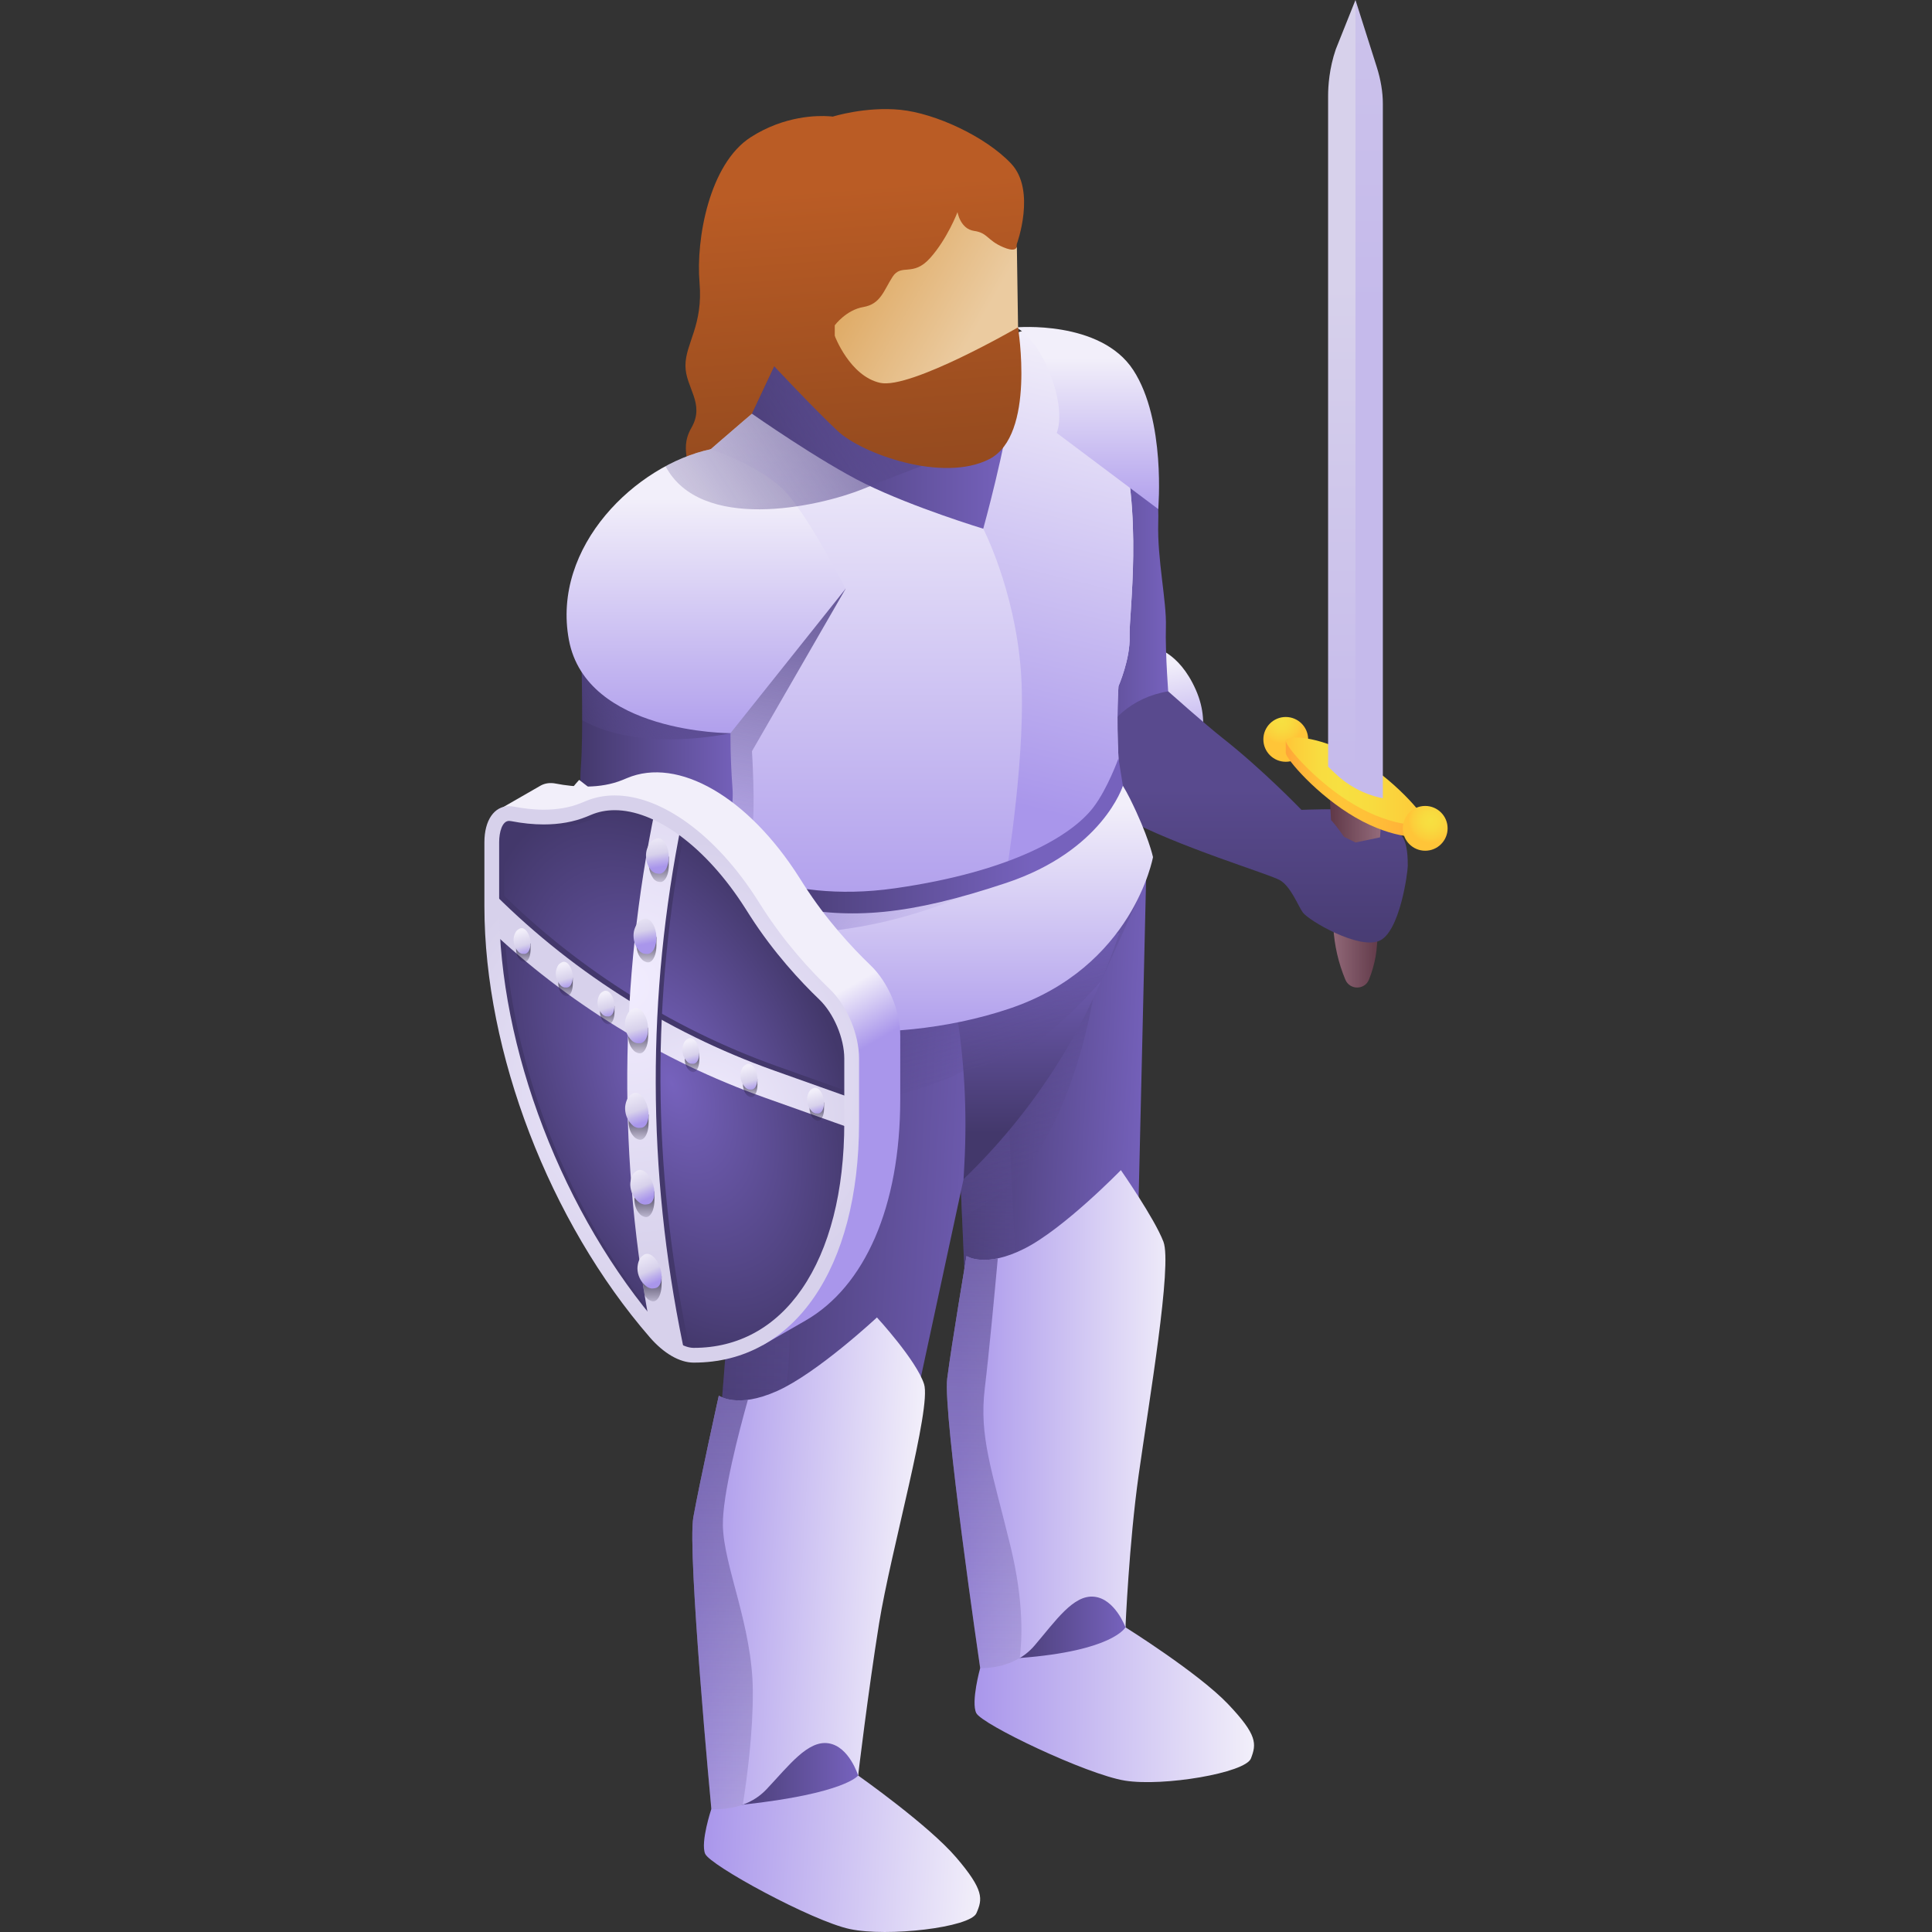 <svg id="Capa_1" enable-background="new 0 0 512 512" viewBox="0 0 512 512" xmlns="http://www.w3.org/2000/svg" xmlns:xlink="http://www.w3.org/1999/xlink"><rect x="0" y="0" width="512" height="512" fill="#333333" stroke="none"/><linearGradient id="lg1"><stop offset="0" stop-color="#a996eb"/><stop offset="1" stop-color="#f2effa"/></linearGradient><linearGradient id="SVGID_1_" gradientTransform="matrix(.983 -.182 .182 .983 -41.972 -56.852)" gradientUnits="userSpaceOnUse" x1="301.471" x2="301.471" xlink:href="#lg1" y1="321.761" y2="293.133"/><linearGradient id="lg2"><stop offset="0" stop-color="#8b451c"/><stop offset=".361" stop-color="#984c1f"/><stop offset="1" stop-color="#ba5c25"/></linearGradient><linearGradient id="SVGID_00000128472634867214985810000003185009824569044644_" gradientUnits="userSpaceOnUse" x1="227.849" x2="220.023" xlink:href="#lg2" y1="155.498" y2="49.996"/><linearGradient id="lg3"><stop offset="0" stop-color="#43386b"/><stop offset="1" stop-color="#7662bd"/></linearGradient><linearGradient id="SVGID_00000062870699248886035660000016228855525019681709_" gradientUnits="userSpaceOnUse" x1="270.707" x2="309.77" xlink:href="#lg3" y1="156.583" y2="156.583"/><linearGradient id="lg4"><stop offset="0" stop-color="#5d3645"/><stop offset="1" stop-color="#966d7d"/></linearGradient><linearGradient id="SVGID_00000072969241884656040920000001784977545877821600_" gradientTransform="matrix(-1 0 0 1 -1636.178 0)" gradientUnits="userSpaceOnUse" x1="-2002.648" x2="-1988.141" xlink:href="#lg4" y1="241.132" y2="241.132"/><linearGradient id="SVGID_00000155138448536192711420000009984804992443272377_" gradientUnits="userSpaceOnUse" x1="331.557" x2="331.557" y1="262.349" y2="209.191"><stop offset="0" stop-color="#43386b"/><stop offset="1" stop-color="#594a8e"/></linearGradient><linearGradient id="lg5"><stop offset="0" stop-color="#f7e041"/><stop offset=".378" stop-color="#f8db3f"/><stop offset=".81" stop-color="#fcce3b"/><stop offset="1" stop-color="#ffc538"/></linearGradient><radialGradient id="SVGID_00000019656973744587636350000004577778091426997695_" cx="-1975.797" cy="191.089" gradientTransform="matrix(-1 0 0 1 -1636.178 0)" gradientUnits="userSpaceOnUse" r="5.934" xlink:href="#lg5"/><linearGradient id="SVGID_00000096051948780017638280000016507440141087454337_" gradientUnits="userSpaceOnUse" x1="351.963" x2="366.47" xlink:href="#lg4" y1="213.217" y2="213.217"/><linearGradient id="SVGID_00000127749687998103562590000004111611883835386249_" gradientTransform="matrix(-1 0 0 1 -1636.178 0)" gradientUnits="userSpaceOnUse" x1="-2013.874" x2="-1976.915" y1="209.041" y2="209.041"><stop offset="0" stop-color="#ffa538"/><stop offset=".162" stop-color="#ffb338"/><stop offset=".404" stop-color="#ffc038"/><stop offset=".616" stop-color="#ffc538"/><stop offset=".75" stop-color="#ffc138"/><stop offset=".892" stop-color="#ffb438"/><stop offset="1" stop-color="#ffa538"/></linearGradient><linearGradient id="SVGID_00000046322429888239305050000004221069519490611610_" gradientTransform="matrix(-1 0 0 1 -1636.178 0)" gradientUnits="userSpaceOnUse" x1="-2013.874" x2="-1976.915" y1="207.005" y2="207.005"><stop offset="0" stop-color="#ffc538"/><stop offset=".117" stop-color="#fcce3b"/><stop offset=".383" stop-color="#f8db3f"/><stop offset=".616" stop-color="#f7e041"/><stop offset=".762" stop-color="#f8dc40"/><stop offset=".918" stop-color="#fccf3b"/><stop offset="1" stop-color="#ffc538"/></linearGradient><linearGradient id="lg6"><stop offset="0" stop-color="#c5baeb"/><stop offset="1" stop-color="#d7d1eb"/></linearGradient><linearGradient id="SVGID_00000078032638847095712360000013160011183421463438_" gradientTransform="matrix(-1 0 0 1 -1636.178 0)" gradientUnits="userSpaceOnUse" x1="-1996.747" x2="-1996.747" xlink:href="#lg6" y1="82.091" y2="-134.479"/><linearGradient id="SVGID_00000101076528309230760340000000882370890552571817_" gradientTransform="matrix(-1 0 0 1 -1636.178 0)" gradientUnits="userSpaceOnUse" x1="-1991.768" x2="-1991.768" xlink:href="#lg6" y1="204.905" y2="75.374"/><radialGradient id="SVGID_00000161608873086559245510000001562079285549750666_" cx="-2015.312" cy="217.464" gradientTransform="matrix(-1 0 0 1 -1636.178 0)" gradientUnits="userSpaceOnUse" r="5.934" xlink:href="#lg5"/><linearGradient id="SVGID_00000083049900101729876320000014180038955311861909_" gradientTransform="matrix(1 0 -.055 1 -155.528 0)" gradientUnits="userSpaceOnUse" x1="368.756" x2="442.771" xlink:href="#lg1" y1="483.151" y2="483.151"/><linearGradient id="SVGID_00000106865386585958968680000015230229935495840162_" gradientUnits="userSpaceOnUse" x1="190.483" x2="227.414" xlink:href="#lg3" y1="466.34" y2="466.34"/><linearGradient id="SVGID_00000009582171147878426820000015891033517812528526_" gradientTransform="matrix(1 0 -.055 1 -155.528 0)" gradientUnits="userSpaceOnUse" x1="422.017" x2="476.877" xlink:href="#lg3" y1="315.299" y2="315.299"/><linearGradient id="lg7"><stop offset="0" stop-color="#594a8e"/><stop offset="1" stop-color="#594a8e" stop-opacity="0"/></linearGradient><linearGradient id="SVGID_00000114765456982932690420000003681948469773839267_" gradientTransform="matrix(1 0 -.055 1 -155.528 0)" gradientUnits="userSpaceOnUse" x1="436.102" x2="433.783" xlink:href="#lg7" y1="254.621" y2="362.441"/><linearGradient id="SVGID_00000044875870363496454980000007811715707342936987_" gradientTransform="matrix(1 0 -.055 1 -155.528 0)" gradientUnits="userSpaceOnUse" x1="417.394" x2="455.083" xlink:href="#lg7" y1="202.719" y2="331.842"/><linearGradient id="SVGID_00000080179816114783834350000018183053998307393968_" gradientTransform="matrix(1 0 -.055 1 -155.528 0)" gradientUnits="userSpaceOnUse" x1="361.623" x2="445.738" xlink:href="#lg3" y1="338.734" y2="338.734"/><linearGradient id="SVGID_00000157292563340569215240000015045068649237090699_" gradientUnits="userSpaceOnUse" x1="203.126" x2="197.763" xlink:href="#lg7" y1="184.401" y2="433.791"/><linearGradient id="SVGID_00000143611179744803633490000017205561313356658347_" gradientTransform="matrix(1 0 -.055 1 -155.528 0)" gradientUnits="userSpaceOnUse" x1="443.875" x2="443.875" xlink:href="#lg3" y1="300.373" y2="249.941"/><linearGradient id="SVGID_00000096774025272844283040000014633462622170060174_" gradientTransform="matrix(1 0 -.055 1 -155.528 0)" gradientUnits="userSpaceOnUse" x1="396.296" x2="427.271" xlink:href="#lg7" y1="192.717" y2="298.84"/><linearGradient id="SVGID_00000013871259017713310350000009695993251892792983_" gradientUnits="userSpaceOnUse" x1="242.268" x2="242.268" xlink:href="#lg1" y1="280.638" y2="213.249"/><linearGradient id="SVGID_00000136405294321785027400000014619678979062067588_" gradientUnits="userSpaceOnUse" x1="190.007" x2="236.821" y1="209.113" y2="258.492"><stop offset="0" stop-color="#7662bd"/><stop offset="1" stop-color="#7662bd" stop-opacity="0"/></linearGradient><linearGradient id="SVGID_00000155112755803416111280000008777882366970862734_" gradientUnits="userSpaceOnUse" x1="229.29" x2="229.29" xlink:href="#lg1" y1="254.77" y2="113.657"/><linearGradient id="SVGID_00000149353043800755183680000000741292259208645020_" gradientUnits="userSpaceOnUse" x1="259.11" x2="288.239" xlink:href="#lg1" y1="210.948" y2="91.389"/><linearGradient id="SVGID_00000036931608374944557400000014195231246833517200_" gradientUnits="userSpaceOnUse" x1="195.036" x2="179.819" xlink:href="#lg7" y1="144.604" y2="226.339"/><linearGradient id="SVGID_00000163781737934908502230000005183290631397051523_" gradientUnits="userSpaceOnUse" x1="288.194" x2="288.194" xlink:href="#lg1" y1="139.694" y2="94.995"/><linearGradient id="SVGID_00000063603716026474025600000017905263924771178658_" gradientUnits="userSpaceOnUse" x1="199.28" x2="267.92" xlink:href="#lg3" y1="113.713" y2="113.713"/><linearGradient id="SVGID_00000079474694706978276350000013515832879231316137_" gradientUnits="userSpaceOnUse" x1="197.723" x2="273.666" xlink:href="#lg3" y1="221.511" y2="221.511"/><linearGradient id="SVGID_00000098928442553231132430000007504248457219830190_" gradientUnits="userSpaceOnUse" x1="153.485" x2="196.265" xlink:href="#lg3" y1="204.761" y2="204.761"/><linearGradient id="SVGID_00000016069360441930668090000007594654110142350515_" gradientUnits="userSpaceOnUse" x1="185.733" x2="142.531" xlink:href="#lg7" y1="227.681" y2="255.474"/><linearGradient id="SVGID_00000150103948878893065890000018299695938268957064_" gradientUnits="userSpaceOnUse" x1="184.64" x2="144.124" xlink:href="#lg7" y1="170.745" y2="196.81"/><linearGradient id="SVGID_00000023999449489462919370000009117021508354568601_" gradientUnits="userSpaceOnUse" x1="187.12" x2="187.12" xlink:href="#lg1" y1="201.745" y2="132.057"/><linearGradient id="SVGID_00000152952808430995650270000006231905144541543832_" gradientUnits="userSpaceOnUse" x1="258.205" x2="161.905" xlink:href="#lg7" y1="90.884" y2="152.838"/><linearGradient id="SVGID_00000155113172172546616930000004196341650818026169_" gradientUnits="userSpaceOnUse" x1="163.296" x2="163.296" xlink:href="#lg1" y1="256.388" y2="214.502"/><linearGradient id="SVGID_00000142856205987277604980000009003441140424544929_" gradientTransform="matrix(1 0 -.055 1 -155.528 0)" gradientUnits="userSpaceOnUse" x1="361.133" x2="420.841" xlink:href="#lg1" y1="414.294" y2="414.294"/><linearGradient id="SVGID_00000021832517250274376510000009517030192139363771_" gradientUnits="userSpaceOnUse" x1="194.301" x2="189.577" xlink:href="#lg7" y1="297.481" y2="517.171"/><linearGradient id="SVGID_00000069390108946258110940000011716202997490075312_" gradientTransform="matrix(1.002 -.051 -.004 .999 -7.092 -119.144)" gradientUnits="userSpaceOnUse" x1="267" x2="341.013" xlink:href="#lg1" y1="579.405" y2="579.405"/><linearGradient id="SVGID_00000040536922363729045890000003053153585458238866_" gradientUnits="userSpaceOnUse" x1="263.947" x2="298.262" xlink:href="#lg3" y1="427.489" y2="427.489"/><linearGradient id="SVGID_00000117663886976590654300000010926426769575340450_" gradientTransform="matrix(1.002 -.051 -.004 .999 -7.092 -119.144)" gradientUnits="userSpaceOnUse" x1="263.142" x2="320.871" xlink:href="#lg1" y1="510.548" y2="510.548"/><linearGradient id="SVGID_00000173872394989877637400000001977307836312609424_" gradientUnits="userSpaceOnUse" x1="152.43" x2="206.263" xlink:href="#lg1" y1="355.802" y2="253.068"/><linearGradient id="SVGID_00000000924218820947714500000000054785344006813100_" gradientTransform="matrix(1 0 -.055 1 -155.528 0)" gradientUnits="userSpaceOnUse" x1="441.197" x2="436.5" xlink:href="#lg7" y1="261.075" y2="479.503"/><linearGradient id="SVGID_00000110459549847364972330000000149555244549035966_" gradientUnits="userSpaceOnUse" x1="205.99" x2="172.971" xlink:href="#lg7" y1="321.663" y2="261.402"/><linearGradient id="SVGID_00000098199130715896305530000003131090486643893174_" gradientUnits="userSpaceOnUse" x1="223.002" x2="254.503" y1="76.249" y2="94.436"><stop offset="0" stop-color="#dea861"/><stop offset="1" stop-color="#ebcba0"/></linearGradient><linearGradient id="SVGID_00000172430957383955622310000016294645947479328447_" gradientUnits="userSpaceOnUse" x1="242.232" x2="234.406" xlink:href="#lg2" y1="154.431" y2="48.93"/><linearGradient id="SVGID_00000167368722132196662790000001419949690574705296_" gradientTransform="matrix(-1 0 0 1 -2127.091 0)" gradientUnits="userSpaceOnUse" x1="-2334.739" x2="-2326.681" xlink:href="#lg1" y1="290.062" y2="276.104"/><radialGradient id="SVGID_00000085220539874991746100000006707587266802219394_" cx="-2403.716" cy="-635.804" gradientTransform="matrix(-.866 -.5 0 1.155 -1903.606 -180.362)" gradientUnits="userSpaceOnUse" r="58.943"><stop offset="0" stop-color="#7662bd"/><stop offset="1" stop-color="#43386b"/></radialGradient><linearGradient id="lg8"><stop offset="0" stop-color="#f2edff"/><stop offset="1" stop-color="#d7d1eb"/></linearGradient><radialGradient id="SVGID_00000089550014650058606500000014900910777906980503_" cx="-2312.839" cy="297.208" gradientTransform="matrix(-1 0 0 1 -2127.091 0)" gradientUnits="userSpaceOnUse" r="44.245" xlink:href="#lg8"/><radialGradient id="SVGID_00000142886960313707885320000011241793836244902842_" cx="-2292.434" cy="261.2" gradientTransform="matrix(-1 0 0 1 -2127.091 0)" gradientUnits="userSpaceOnUse" r="74.894" xlink:href="#lg8"/><radialGradient id="SVGID_00000008846496527762523860000006750801333990434491_" cx="-2305.104" cy="285.952" gradientTransform="matrix(-1 0 0 1 -2127.091 0)" gradientUnits="userSpaceOnUse" r="63.689" xlink:href="#lg8"/><linearGradient id="lg9"><stop offset="0" stop-color="#221c36"/><stop offset="1" stop-color="#221c36" stop-opacity="0"/></linearGradient><linearGradient id="SVGID_00000103256294550458364090000017102110032118968726_" gradientTransform="matrix(-1 0 0 1 -2127.091 0)" gradientUnits="userSpaceOnUse" x1="-2301.69" x2="-2301.69" xlink:href="#lg9" y1="225.158" y2="235.488"/><linearGradient id="SVGID_00000131327932259562527560000006276584668999394474_" gradientTransform="matrix(-1 0 0 1 -2127.091 0)" gradientUnits="userSpaceOnUse" x1="-2298.405" x2="-2298.405" xlink:href="#lg9" y1="246.462" y2="256.791"/><linearGradient id="SVGID_00000118365837909831449830000014316815988190593681_" gradientTransform="matrix(-1 0 0 1 -2127.091 0)" gradientUnits="userSpaceOnUse" x1="-2343.552" x2="-2343.552" xlink:href="#lg9" y1="290.822" y2="298.305"/><linearGradient id="SVGID_00000013160903393869272880000017631630876914008226_" gradientTransform="matrix(-1 0 0 1 -2127.091 0)" gradientUnits="userSpaceOnUse" x1="-2325.898" x2="-2325.898" xlink:href="#lg9" y1="284.566" y2="292.049"/><linearGradient id="SVGID_00000102533494673133909160000007805212269424785557_" gradientTransform="matrix(-1 0 0 1 -2127.091 0)" gradientUnits="userSpaceOnUse" x1="-2310.494" x2="-2310.494" xlink:href="#lg9" y1="277.903" y2="285.386"/><linearGradient id="SVGID_00000155142391927480396420000001661740360291849650_" gradientTransform="matrix(-1 0 0 1 -2127.091 0)" gradientUnits="userSpaceOnUse" x1="-2288.022" x2="-2288.022" xlink:href="#lg9" y1="265.234" y2="272.718"/><linearGradient id="SVGID_00000139988883290068670060000015955915192418679735_" gradientTransform="matrix(-1 0 0 1 -2127.091 0)" gradientUnits="userSpaceOnUse" x1="-2276.966" x2="-2276.966" xlink:href="#lg9" y1="257.779" y2="265.262"/><linearGradient id="SVGID_00000071554635915955782800000012446844570735393449_" gradientTransform="matrix(-1 0 0 1 -2127.091 0)" gradientUnits="userSpaceOnUse" x1="-2265.772" x2="-2265.772" xlink:href="#lg9" y1="248.717" y2="256.2"/><linearGradient id="SVGID_00000088854409884518168250000000109819776486402968_" gradientTransform="matrix(-1 0 0 1 -2127.091 0)" gradientUnits="userSpaceOnUse" x1="-2296.203" x2="-2296.203" xlink:href="#lg9" y1="270.577" y2="280.906"/><linearGradient id="SVGID_00000024719666831753002500000005918419174560058528_" gradientTransform="matrix(-1 0 0 1 -2127.091 0)" gradientUnits="userSpaceOnUse" x1="-2296.329" x2="-2296.329" xlink:href="#lg9" y1="293.472" y2="303.802"/><linearGradient id="SVGID_00000069382529481511701830000012030082169495182003_" gradientTransform="matrix(-1 0 0 1 -2127.091 0)" gradientUnits="userSpaceOnUse" x1="-2297.871" x2="-2297.871" xlink:href="#lg9" y1="313.965" y2="324.294"/><linearGradient id="SVGID_00000074409141176312720050000003402892880816498819_" gradientTransform="matrix(-1 0 0 1 -2127.091 0)" gradientUnits="userSpaceOnUse" x1="-2299.835" x2="-2299.835" xlink:href="#lg9" y1="336.286" y2="346.615"/><linearGradient id="lg10"><stop offset="0" stop-color="#a996eb"/><stop offset=".204" stop-color="#bfb2eb"/><stop offset=".4" stop-color="#d7d1eb"/><stop offset="1" stop-color="#f2effa"/></linearGradient><linearGradient id="SVGID_00000035495422838341017750000013904885129255044777_" gradientTransform="matrix(-.937 -.35 -.35 .937 -3543.432 -855.621)" gradientUnits="userSpaceOnUse" x1="-3862.661" x2="-3858.197" xlink:href="#lg10" y1="-284.549" y2="-292.281"/><linearGradient id="SVGID_00000121991393099494900480000013148181667578171273_" gradientTransform="matrix(-.947 -.32 -.32 .947 -3416.576 -755.694)" gradientUnits="userSpaceOnUse" x1="-3721.679" x2="-3717.215" xlink:href="#lg10" y1="-195.269" y2="-203.002"/><linearGradient id="SVGID_00000146500575966088812180000006324598598089939335_" gradientTransform="matrix(-.982 -.188 -.188 .982 -2918.839 -385.941)" gradientUnits="userSpaceOnUse" x1="-3161.935" x2="-3157.47" xlink:href="#lg10" y1="91.149" y2="83.416"/><linearGradient id="SVGID_00000004508172232924615170000016868415812851033785_" gradientTransform="matrix(-.995 -.098 -.098 .995 -2566.157 -179.721)" gradientUnits="userSpaceOnUse" x1="-2773.052" x2="-2768.587" xlink:href="#lg10" y1="227.244" y2="219.511"/><linearGradient id="SVGID_00000078020243072608492040000009764685091219328158_" gradientTransform="matrix(-.995 -.098 -.098 .995 -2566.157 -179.721)" gradientUnits="userSpaceOnUse" x1="-2777.122" x2="-2772.657" xlink:href="#lg10" y1="249.197" y2="241.464"/><linearGradient id="SVGID_00000152944107015451382670000010476209371864292542_" gradientTransform="matrix(-.971 -.241 -.241 .971 -3100.934 -521.687)" gradientUnits="userSpaceOnUse" x1="-3366.025" x2="-3361.56" xlink:href="#lg10" y1="-13.919" y2="-21.653"/><linearGradient id="SVGID_00000153699014995213370860000014835530187702289305_" gradientTransform="matrix(-.971 -.241 -.241 .971 -3100.934 -521.687)" gradientUnits="userSpaceOnUse" x1="-3416.463" x2="-3413.194" xlink:href="#lg10" y1="-6.751" y2="-12.413"/><linearGradient id="SVGID_00000057135815669780133600000014696856825325335727_" gradientTransform="matrix(-.971 -.241 -.241 .971 -3100.934 -521.687)" gradientUnits="userSpaceOnUse" x1="-3397.801" x2="-3394.532" xlink:href="#lg10" y1="-8.658" y2="-14.32"/><linearGradient id="SVGID_00000088116171232728467380000000715327943893709968_" gradientTransform="matrix(-.971 -.241 -.241 .971 -3100.934 -521.687)" gradientUnits="userSpaceOnUse" x1="-3381.207" x2="-3377.938" xlink:href="#lg10" y1="-11.579" y2="-17.241"/><linearGradient id="SVGID_00000015353047383644658690000002433172272397608836_" gradientTransform="matrix(-.971 -.241 -.241 .971 -3100.934 -521.687)" gradientUnits="userSpaceOnUse" x1="-3356.376" x2="-3353.107" xlink:href="#lg10" y1="-18.344" y2="-24.006"/><linearGradient id="SVGID_00000178891023351119064490000010327668287015402920_" gradientTransform="matrix(-.971 -.241 -.241 .971 -3100.934 -521.687)" gradientUnits="userSpaceOnUse" x1="-3343.8" x2="-3340.531" xlink:href="#lg10" y1="-23.126" y2="-28.788"/><linearGradient id="SVGID_00000081612697186620841130000013756814236030197922_" gradientTransform="matrix(-.971 -.241 -.241 .971 -3100.934 -521.687)" gradientUnits="userSpaceOnUse" x1="-3330.79" x2="-3327.521" xlink:href="#lg10" y1="-29.086" y2="-34.748"/><g><path d="m305.584 171.496s6.754.963 11.324 11.318-.331 18.084-.331 18.084l-13.946-6.039z" fill="url(#SVGID_1_)"/><path d="m267.938 43.334c-6.753-7.148-20.06-13.304-29.314-14.233-9.255-.928-17.94 1.804-17.94 1.804s-.335-.067-.98-.096c-2.884-.201-11.736-.244-20.766 5.561-11.002 7.073-14.538 27.112-13.556 38.507s-3.733 16.111-3.733 22.004c0 5.894 5.304 10.02 1.572 16.503-3.733 6.483 1.179 10.609-1.572 15.718-2.751 5.108-10.609 19.646-.982 25.737 2.162 1.367 5.008.433 8.121-1.832l74.013-8.676 6.668-79.67c-.001-.001 5.222-14.179-1.531-21.327z" fill="url(#SVGID_00000128472634867214985810000003185009824569044644_)"/><path d="m309.77 185.935s-1.017-12.954-.797-19.782-2.316-17.936-2.029-27.607c.288-9.671-1.904-20.262-3.913-27.825-2.609-9.824-17.717-26.666-30.66-21.473-5.511 2.211 4.154 88.191 7.447 135.641z" fill="url(#SVGID_00000062870699248886035660000016228855525019681709_)"/><path d="m359.216 222.285 7.254 6.647-1.549 21.513c-.149 2.065-.509 4.098-1.07 6.072-.299 1.05-.654 2.083-1.065 3.094-1.132 2.789-5.085 2.794-6.246.018-1.847-4.413-2.925-9.109-3.188-13.886l-1.389-25.187z" fill="url(#SVGID_00000072969241884656040920000001784977545877821600_)"/><path d="m309.574 183.212s10 8.902 14.241 12.231c10.812 8.489 21.086 19.179 21.086 19.179s10.605-.45 13.541.168 3.4 1.693 4.791 2.701 6.541 2.002 8.191 3.944 1.65 6.336 1.65 8.036-2.111 17.753-7.675 19.916c-5.563 2.164-18.444-5.36-20.108-7.534-1.167-1.525-3.15-6.887-6.087-8.587-2.936-1.7-26.884-8.768-41.41-16.624-14.527-7.854-7.537-30.262 11.78-33.43z" fill="url(#SVGID_00000155138448536192711420000009984804992443272377_)"/><path d="m334.803 195.943c0-3.277 2.657-5.934 5.934-5.934s5.934 2.657 5.934 5.934-2.657 5.934-5.934 5.934-5.934-2.657-5.934-5.934z" fill="url(#SVGID_00000019656973744587636350000004577778091426997695_)"/><path d="m356.16 221.747 3.057 1.521 6.507-1.365.746-10.361-7.254-6.647-7.254-1.728.781 14.157c1.421 1.48 3.417 4.423 3.417 4.423z" fill="url(#SVGID_00000096051948780017638280000016507440141087454337_)"/><path d="m377.696 217.674v3.191c0 1.497-8.274 1.671-18.479-4.221-10.206-5.892-18.479-15.62-18.479-17.117v-3.191z" fill="url(#SVGID_00000127749687998103562590000004111611883835386249_)"/><path d="m359.216 200.557c10.206 5.892 18.479 15.62 18.479 17.117s-8.274 1.671-18.479-4.222c-10.206-5.892-18.479-15.62-18.479-17.117 0-1.496 8.273-1.67 18.479 4.222z" fill="url(#SVGID_00000046322429888239305050000004221069519490611610_)"/><path d="m359.216 208.914-4.55-45.434 4.55-163.48 5.652 17.797c1.052 3.314 1.602 6.635 1.602 9.683v184.062c-2.552-.499-4.996-1.391-7.254-2.628z" fill="url(#SVGID_00000078032638847095712360000013160011183421463438_)"/><path d="m354.002 13.051 5.214-13.051v208.914c-1.932-1.058-3.728-2.367-5.334-3.907l-1.92-1.841v-177.817c.001-2.46.287-7.221 2.04-12.298z" fill="url(#SVGID_00000101076528309230760340000000882370890552571817_)"/><path d="m371.762 219.518c0-3.277 2.657-5.934 5.934-5.934s5.934 2.657 5.934 5.934-2.657 5.934-5.934 5.934-5.934-2.656-5.934-5.934z" fill="url(#SVGID_00000161608873086559245510000001562079285549750666_)"/><path d="m227.414 470.53s18.66 13.123 26.035 21.768 6.959 10.964 5.304 14.731c-1.655 3.768-23.533 6.341-33.56 4.185s-37.048-16.874-38.329-19.949 1.652-11.882 1.652-11.882 24.533-29.453 31.719-24.525c7.186 4.927 7.179 15.672 7.179 15.672z" fill="url(#SVGID_00000083049900101729876320000014180038955311861909_)"/><path d="m220.234 454.858c-5.953-4.082-23.798 15.417-29.751 22.233 1.067 1.068 3.101 1.525 6.371 1.168 27.246-2.975 30.56-7.729 30.56-7.729s.007-10.745-7.18-15.672z" fill="url(#SVGID_00000106865386585958968680000015230229935495840162_)"/><path d="m303.754 231.837-3.705 158.289s-3.368 10.597-22.719 9.962c-19.351-.636-19.498-11.883-19.498-11.883l-5.582-127.417c0 .001 36.569-37.854 51.504-28.951z" fill="url(#SVGID_00000009582171147878426820000015891033517812528526_)"/><path d="m255.889 343.849h13.683l-2.545-53.62-13.221 6.086z" fill="url(#SVGID_00000114765456982932690420000003681948469773839267_)"/><path d="m253.07 279.502 1.896 43.284c6.826-3.916 13.583-8.679 17.473-13.824 13.097-17.323 17.28-44.714 17.28-44.714s-20.817 8.754-36.649 15.254z" fill="url(#SVGID_00000044875870363496454980000007811715707342936987_)"/><path d="m276.643 248.492-15.966 39.269-28.731 133.38s-3.139 8.716-22.653 9.139c-19.514.424-21.917-9.626-21.917-9.626l5.132-64.631-.939-90.002c.001 0 72.991-24.733 85.074-17.529z" fill="url(#SVGID_00000080179816114783834350000018183053998307393968_)"/><path d="m204.679 298.344c-1.159-10.724 2.713-30.723 2.713-30.723l-15.818-1.221.935 89.622-2.761 34.772c7.945-3.991 15.484-10.327 17.644-18.541 5.032-19.129-1.554-63.185-2.713-73.909z" fill="url(#SVGID_00000157292563340569215240000015045068649237090699_)"/><path d="m296.708 247.176-1.18 3.307c-8.328 23.344-22.117 44.622-40.176 61.998l.216-3.965c.769-14.081-.012-28.12-2.33-41.864l-.989-5.864z" fill="url(#SVGID_00000143611179744803633490000017205561313356658347_)"/><path d="m268.627 247.186c-22.636.395-77.057 18.834-77.057 18.834l.268 25.693c8.574 1.584 17.323 2.47 24.952 1.804 26.211-2.291 38.528-9.744 38.528-9.744s12.345-2.313 20.639-8.617 15.827-15.17 15.827-15.17l10.691-23.722h-15.8c-6.05 2.647-12.438 6.788-18.048 10.922z" fill="url(#SVGID_00000096774025272844283040000014633462622170060174_)"/><path d="m289.892 200.668s4.576 1.007 9.516 10.886 6.149 15.582 6.149 15.582-5.233 29.218-38.242 40.224c-32.896 10.969-71.834 5.979-84.034-6.194s5.416-39.207 5.416-39.207z" fill="url(#SVGID_00000013871259017713310350000009695993251892792983_)"/><path d="m266.62 231.837-14.354-16.208s-30.262 9.546-48.666 18.168c-2.083-4.28-4.957-10.956-4.321-14.066l-10.582 2.227s-17.616 27.034-5.416 39.207c3.332 3.325 8.669 6.109 15.323 8.183-.062-4.533.258-10.07 1.655-15.06.734-2.622 1.424-4.937 2.05-6.952 37.078 1.551 64.311-15.499 64.311-15.499z" fill="url(#SVGID_00000136405294321785027400000014619678979062067588_)"/><path d="m272.384 87.312s17.355 3.822 24.026 26.272 2.75 49.022 2.949 55.053-2.949 13.215-2.949 13.215-.583 8.061 0 19.113-13.474 27.238-38.656 33.707c-26.331 6.764-55.103 8.531-69.45-6.628-14.347-15.158-30.047-75.5-30.047-75.5s3.903-9.776 14.891-19.932 26.132-22.97 26.132-22.97z" fill="url(#SVGID_00000155112755803416111280000008777882366970862734_)"/><path d="m296.41 200.965c-.583-11.052 0-19.113 0-19.113s3.148-7.184 2.949-13.215 3.721-32.604-2.949-55.053-24.026-26.271-24.026-26.271l-20.118 6.145 8.304 46.657s8.238 15.912 9.94 37.218c1.701 21.305-3.89 54.501-3.89 54.505 19.583-7.58 30.301-21.195 29.79-30.873z" fill="url(#SVGID_00000149353043800755183680000000741292259208645020_)"/><path d="m172.217 150.38s-5.246 3.019-11.501 11.07c4.97 17.363 16.669 55.059 27.587 66.594 4.514 4.769 10.457 7.86 17.301 9.65-.025-.045-7.3-13.196-6.324-17.963.977-4.776 0-20.658 0-20.658l24.812-43.041z" fill="url(#SVGID_00000036931608374944557400000014195231246833517200_)"/><path d="m269.23 86.761s4.727 1.966 8.634 11.304c4.716 11.271 2.174 16.666 2.174 16.666l26.904 20.185s2.075-23.518-6.618-36.851-31.094-11.304-31.094-11.304z" fill="url(#SVGID_00000163781737934908502230000005183290631397051523_)"/><path d="m199.279 109.643s18.143 12.729 30.011 18.565c12.835 6.312 31.28 11.907 31.28 11.907s6.195-22.39 7.306-33.882-19.359-18.92-19.359-18.92l-43.33 9.766z" fill="url(#SVGID_00000063603716026474025600000017905263924771178658_)"/><path d="m188.883 226.898s17.367 12.935 48.295 8.508 46.772-13.896 52.541-21.406c3.789-4.933 6.691-13.036 6.691-13.036l1.168 7.28s-5.328 17.212-30.957 25.755c-25.63 8.542-41.073 9.774-58.318 6.119s-21.182-8.438-21.182-8.438z" fill="url(#SVGID_00000079474694706978276350000013515832879231316137_)"/><path d="m153.936 203.18c-.663 8.695 1.277 23.332 1.277 23.332s-1.087 4.855-1.087 11.811c0 5.968 3.656 16.688 6.987 26.617h32.77c-.139-3.969-.289-7.62-.441-10.313-.425-7.537-5.342-20.978-5.342-20.978s6.769-14.85 6.024-24.672c-.652-8.6-.87-19.999.217-27.389 1.087-7.391 5.878-24.035-5.539-31.691s-23.373-7.265-30.546 2.648c-7.174 9.913-4.13 24.26-4.13 24.26s.473 17.68-.19 26.375z" fill="url(#SVGID_00000098928442553231132430000007504248457219830190_)"/><path d="m181.689 231.681-27.516 4.138c-.03.798-.047 1.635-.047 2.505 0 4.427 2.013 11.47 4.411 18.864 13.118-6.773 23.152-25.507 23.152-25.507z" fill="url(#SVGID_00000016069360441930668090000007594654110142350515_)"/><path d="m193.584 194.294s-35.678-35.45-39.075-33.469c-2.048 8.109-.383 15.979-.383 15.979s.182 6.823.161 14.076c15.983 8.818 39.297 3.414 39.297 3.414z" fill="url(#SVGID_00000150103948878893065890000018299695938268957064_)"/><path d="m188.346 119.047s13.718 4.482 20.098 11.603c6.38 7.122 15.648 25.382 15.648 25.382l-30.507 38.262s-38.191.119-42.822-24.723c-4.632-24.842 17.882-46.345 37.583-50.524z" fill="url(#SVGID_00000023999449489462919370000009117021508354568601_)"/><path d="m228.883 129.512c13.407-5.434 31.591-12.173 31.591-12.173l-55.286-20.26-5.908 12.564s-4.788 4.052-10.934 9.404c-3.958.84-8.028 2.389-11.97 4.514 9.252 17.46 40.069 10.992 52.507 5.951z" fill="url(#SVGID_00000152952808430995650270000006231905144541543832_)"/><path d="m153.485 206.682s9.602 7.391 18.08 14.13 10.124 10.869 10.124 10.869-8.053 10.763-16.428 15.495c-8.375 4.733-8.375 4.733-8.375 4.733s-24.524-22.185-3.401-45.227z" fill="url(#SVGID_00000155113172172546616930000004196341650818026169_)"/><path d="m190.497 369.852s-5.124 23.125-6.759 32.255 4.777 77.276 4.777 77.276 8.691 1.081 14.632-5.217 10.951-13.043 16.436-12.173 7.831 8.537 7.831 8.537 2.65-22.236 5.542-40.237c3.104-19.325 13.955-57.204 11.927-63.502-2.028-6.299-12.488-17.656-12.488-17.656s-15.75 14.714-26.445 19.496-15.453 1.221-15.453 1.221z" fill="url(#SVGID_00000142856205987277604980000009003441140424544929_)"/><path d="m190.497 369.852s-5.124 23.125-6.759 32.255 4.777 77.276 4.777 77.276 3.947.481 8.339-1.125c1.179-7.465 2.714-19.305 2.651-30.067-.102-17.391-7.724-33.042-7.935-43.911-.157-8.115 4.342-25.193 6.633-33.328-5.269.697-7.706-1.1-7.706-1.1z" fill="url(#SVGID_00000021832517250274376510000009517030192139363771_)"/><path d="m298.262 431.252s19.358 12.118 27.187 20.351c7.828 8.233 7.53 10.564 6.065 14.401s-23.244 7.516-33.396 5.88-37.966-14.916-39.406-17.913 1.046-11.917 1.046-11.917 23.063-30.583 30.512-26.043 7.992 15.241 7.992 15.241z" fill="url(#SVGID_00000069390108946258110940000011716202997490075312_)"/><path d="m290.27 416.01c-5.464-3.331-19.322 12.229-26.323 20.763.825 1.887 2.804 2.874 6.297 2.613 24.77-1.849 28.017-8.134 28.017-8.134s-.542-10.701-7.991-15.242z" fill="url(#SVGID_00000040536922363729045890000003053153585458238866_)"/><path d="m256.141 332.867s-3.949 23.292-5.119 32.468c-1.171 9.176 8.736 76.717 8.736 76.717s8.759.633 14.387-5.942 10.3-13.548 15.838-12.962c5.537.586 8.279 8.103 8.279 8.103s.953-22.32 3.492-40.356c2.762-19.624 8.922-55.654 6.569-61.824-2.353-6.169-11.281-18.974-11.281-18.974s-15.021 15.457-25.487 20.765c-10.468 5.309-15.414 2.005-15.414 2.005z" fill="url(#SVGID_00000117663886976590654300000010926426769575340450_)"/><path d="m195.187 262.331s-11.666-2.826-22.97-3.695c-11.304-.87-16.303 0-16.303 0l13.912 36.641s-.507 28.501-.29 31.254 5.142 3.65 5.142 3.65.812 3.741 2.98 5.299 5.619.627 5.619.627.444 4.012 3.352 5.08c2.907 1.068 5.766-.087 5.766-.087s.68 3.028 3.774 4.19c3.094 1.161 7.405 2.911 8.972.409s.067-5.413-1.212-6.964c-1.279-1.552-3.235-6.551-3.67-10.319s-.503-8.236-.503-8.236 3.525 6.821 6.356 6.062c2.831-.758.183-6.603-.507-9.347s-2.013-10.362-4.477-15.289-6.49-9.422-6.49-9.422z" fill="url(#SVGID_00000173872394989877637400000001977307836312609424_)"/><path d="m260.995 367.761c1.085-8.947 2.59-25.053 3.428-34.287-5.59 1.173-8.282-.607-8.282-.607s-3.949 23.292-5.119 32.468c-1.171 9.176 8.736 76.717 8.736 76.717s5.43.377 10.486-2.666c.596-4.533 1.168-14.703-2.416-29.454-4.965-20.433-8.415-29.128-6.833-42.171z" fill="url(#SVGID_00000000924218820947714500000000054785344006813100_)"/><path d="m194.639 292.183.548-29.852s-11.666-2.826-22.97-3.695-16.303 0-16.303 0l13.912 36.641 5.459 2.315c6.922 2.936 14.956.691 19.354-5.409z" fill="url(#SVGID_00000110459549847364972330000000149555244549035966_)"/><path d="m269.478 65.358c-.141.643-.831 1.334-3.612.154-4.322-1.834-4.06-3.799-7.728-4.322-3.667-.524-4.388-4.977-4.388-4.977s-2.685 7.073-7.269 12.181-7.597 1.31-9.954 4.977-3.143 7.204-7.727 7.99-7.582 4.846-7.582 4.846v4.14c0 6.42-.909 12.807-2.699 18.971 0 0 3.657 5.915 12.56 8.5 8.904 2.585 21.541 5.745 28.434 1.724 2.872-1.676 5.146-5.794 6.821-10.03 2.403-6.073 3.518-12.579 3.518-19.11z" fill="url(#SVGID_00000098199130715896305530000003131090486643893174_)"/><path d="m221.217 89.005s3.977 10.656 12.018 12.452 36.542-14.7 36.542-14.7 4.765 28.592-7.606 34.916c-12.372 6.323-33.767-1.459-40.139-7.423s-16.844-17.171-16.844-17.171l3.405-11.671z" fill="url(#SVGID_00000172430957383955622310000016294645947479328447_)"/><g><path d="m132.249 214.527 10.784-6.197c.081-.05.164-.096.248-.142l.073-.042c1.119-.592 2.437-.781 3.901-.496 5.063.986 11.787 1.452 17.695-.942.403-.163.808-.331 1.214-.503 13.548-5.726 32.117 4.995 45.665 26.365.406.641.811 1.276 1.214 1.904 5.909 9.217 12.632 16.514 17.695 21.375 4.651 4.464 7.835 12.011 7.835 18.463v16.987c0 28.55-9.423 49.634-25.086 58.652l.001.002-11.355 6.524z" fill="url(#SVGID_00000167368722132196662790000001419949690574705296_)"/><path d="m154.316 213.989c.397-.161.796-.326 1.196-.495 13.351-5.643 31.649 4.922 45 25.981.4.631.799 1.257 1.196 1.876 5.823 9.082 12.448 16.274 17.438 21.064 4.583 4.399 7.721 11.837 7.721 18.194v16.74c0 38.036-16.968 62.632-43.165 62.566-3.632-.009-7.748-2.386-11.38-6.57-26.196-30.184-43.165-74.372-43.165-112.409v-16.74c0-6.357 3.138-10.171 7.721-9.279 4.99.972 11.615 1.431 17.438-.928z" fill="url(#SVGID_00000085220539874991746100000006707587266802219394_)"/><path d="m129.699 223.947v17.009c0 31.379 11.365 66.876 29.886 95.535 3.945 5.966 8.199 11.624 12.738 16.853 3.632 4.185 7.748 6.561 11.38 6.57 26.196.065 43.165-24.53 43.165-62.566v-16.74c0-6.357-3.138-13.794-7.721-18.194-4.99-4.79-11.615-11.981-17.438-21.064-.397-.619-.796-1.245-1.196-1.876-13.351-21.059-31.649-31.624-45-25.981-.4.169-.799.335-1.196.495-5.823 2.359-12.448 1.9-17.438.928-1.487-.29-2.821-.081-3.946.547-2.021 1.504-3.234 4.502-3.234 8.484zm3.908 0c0-2.721.821-5.65 2.624-5.65.174 0 .364.02.565.059 2.985.581 5.888.876 8.629.876 4.171 0 7.975-.684 11.305-2.033.421-.171.845-.346 1.27-.526 1.916-.81 4.01-1.221 6.224-1.221 5.27 0 11.197 2.293 17.141 6.631 6.314 4.608 12.378 11.345 17.537 19.482.41.647.819 1.288 1.226 1.923 6.261 9.766 13.409 17.416 18.303 22.113 3.849 3.695 6.643 10.284 6.643 15.667v17.009c0 18.142-3.883 33.372-11.229 44.045-7.034 10.219-16.929 15.621-28.616 15.621h-.097c-2.507-.006-5.73-1.999-8.621-5.329-12.766-14.709-23.56-33.021-31.215-52.957-7.646-19.913-11.688-40.211-11.688-58.701v-17.009z" fill="#43386b"/><path d="m130.289 244.748c-.061-1.648-.104-3.29-.104-4.917v-5.857c21.182 21.699 47.324 38.47 75.901 48.636l21.221 7.549s-.227 7.271-.239 7.979l-23.528-8.37c-27.219-9.684-52.312-25.137-73.251-45.02z" fill="#43386b"/><path d="m129.261 245.811c-.062-1.648-.104-3.29-.104-4.917v-5.857c21.182 21.7 47.324 38.47 75.901 48.636l22.01 7.83v5.92c0 .717-.008 1.429-.02 2.136l-24.537-8.729c-27.219-9.683-52.311-25.137-73.25-45.019z" fill="url(#SVGID_00000089550014650058606500000014900910777906980503_)"/><path d="m183.07 359.011c-2.957-.693-6.096-2.772-8.959-5.959-4.461-22.931-6.653-46.365-6.509-69.719.145-23.482 2.434-45.954 7.229-68.949 2.315.97 4.627 2.4 6.951 3.952-9.261 45.832-8.93 91.078.526 136.977z" fill="#43386b"/><path d="m181.699 359.859c-2.957-.693-6.096-2.772-8.959-5.959-4.462-22.931-6.653-46.365-6.509-69.719.145-23.482 2.653-47.016 7.448-70.011 2.315.97 4.651 2.247 6.975 3.799-9.261 45.832-9.173 92.293.283 138.192z" fill="url(#SVGID_00000142886960313707885320000011241793836244902842_)"/><path d="m162.895 214.706c5.27 0 11.197 2.292 17.141 6.631 6.314 4.608 12.378 11.344 17.537 19.482.41.647.819 1.288 1.226 1.923 6.261 9.766 13.409 17.416 18.303 22.113 3.849 3.695 6.643 10.284 6.643 15.667v17.009c0 18.142-3.883 33.372-11.229 44.045-7.034 10.219-16.929 15.621-28.616 15.621h-.096c-2.507-.006-5.73-1.999-8.621-5.33-12.766-14.709-23.56-33.021-31.215-52.957-7.646-19.913-11.688-40.211-11.688-58.701v-17.009c0-2.721.821-5.65 2.624-5.65.174 0 .364.02.565.059 2.985.581 5.888.876 8.629.876 4.171 0 7.975-.684 11.305-2.033.421-.171.845-.346 1.27-.525 1.915-.81 4.009-1.22 6.222-1.221zm0-3.908c-2.705 0-5.307.499-7.745 1.529-.406.172-.812.34-1.215.503-3.172 1.285-6.578 1.747-9.837 1.747-2.82 0-5.53-.346-7.882-.804-.452-.088-.889-.131-1.312-.131-3.933 0-6.533 3.726-6.533 9.559v17.009c0 38.649 17.242 83.55 43.86 114.219 3.691 4.252 7.873 6.667 11.564 6.676h.106c26.558 0 43.754-24.977 43.754-63.574v-17.009c0-6.46-3.188-14.017-7.845-18.487-5.07-4.867-11.802-12.174-17.719-21.403-.403-.629-.809-1.265-1.215-1.907-11.129-17.551-25.638-27.928-37.981-27.927z" fill="url(#SVGID_00000008846496527762523860000006750801333990434491_)"/><path d="m172.236 227.025c.288-.882.661-1.476.956-1.845.357-.447 1.133-.743 1.133-.743v.001c.604-.252 1.27-.012 1.839.777.407.564 1.082 1.879 1.082 1.879v2.157l-.002-.002c.005.877-.111 1.753-.362 2.521-.455 1.392-1.236 2.08-2.026 1.956s-.715-.083-1.288-.484-1.088-1.622-1.088-1.622v-.001c-.588-1.259-.711-3.165-.244-4.594z" fill="url(#SVGID_00000103256294550458364090000017102110032118968726_)"/><path d="m168.951 248.329c.288-.882.661-1.476.956-1.845.357-.447 1.133-.744 1.133-.744v.001c.605-.252 1.27-.012 1.839.777.407.564 1.082 1.879 1.082 1.879v2.157l-.002-.002c.005.877-.111 1.754-.362 2.521-.455 1.392-1.236 2.08-2.026 1.956 0 0-.799-.106-1.414-.723-.671-.674-.963-1.383-.963-1.383v-.001c-.587-1.258-.71-3.164-.243-4.593z" fill="url(#SVGID_00000131327932259562527560000006276584668999394474_)"/><path d="m214.749 292.175c.209-.639.479-1.069.693-1.337.258-.324.821-.539.821-.539.438-.183.92-.009 1.333.563.295.409.784 1.361.784 1.361v1.562l-.001-.002c.003.635-.08 1.27-.262 1.827-.33 1.008-.895 1.507-1.468 1.417 0 0-.579-.076-1.024-.523-.486-.489-.698-1.002-.698-1.002v-.001c-.427-.91-.516-2.291-.178-3.326z" fill="url(#SVGID_00000118365837909831449830000014316815988190593681_)"/><path d="m197.095 285.919c.209-.639.479-1.069.693-1.337.259-.323.821-.539.821-.539.438-.183.92-.008 1.333.563.295.409.784 1.361.784 1.361v1.562l-.001-.002c.003.635-.08 1.27-.262 1.827-.33 1.009-.895 1.507-1.468 1.417 0 0-.579-.076-1.024-.523-.486-.489-.698-1.002-.698-1.002v-.001c-.427-.91-.516-2.291-.178-3.326z" fill="url(#SVGID_00000013160903393869272880000017631630876914008226_)"/><path d="m181.691 279.256c.209-.639.479-1.069.693-1.337.259-.323.821-.539.821-.539.438-.183.921-.009 1.333.563.295.409.784 1.361.784 1.361v1.562l-.001-.002c.003.635-.08 1.27-.262 1.827-.33 1.008-.895 1.507-1.468 1.417 0 0-.579-.077-1.024-.523-.486-.489-.698-1.002-.698-1.002v-.001c-.427-.91-.516-2.291-.178-3.326z" fill="url(#SVGID_00000102533494673133909160000007805212269424785557_)"/><path d="m159.219 266.587c.209-.639.479-1.069.693-1.337.259-.323.821-.539.821-.539.438-.183.92-.008 1.333.563.295.409.784 1.361.784 1.361v1.562l-.001-.002c.003.635-.08 1.27-.262 1.827-.33 1.009-.895 1.507-1.468 1.417 0 0-.579-.076-1.024-.523-.486-.489-.698-1.002-.698-1.002v-.001c-.428-.91-.517-2.291-.178-3.326z" fill="url(#SVGID_00000155142391927480396420000001661740360291849650_)"/><path d="m148.163 259.131c.209-.639.479-1.069.693-1.337.259-.323.821-.539.821-.539.438-.183.92-.009 1.333.563.295.409.784 1.361.784 1.361v1.562l-.001-.002c.003.635-.08 1.27-.262 1.827-.329 1.009-.895 1.507-1.468 1.417 0 0-.579-.077-1.024-.523-.486-.489-.698-1.002-.698-1.002v-.001c-.427-.91-.516-2.291-.178-3.326z" fill="url(#SVGID_00000139988883290068670060000015955915192418679735_)"/><path d="m136.969 250.07c.209-.639.479-1.069.693-1.337.259-.324.821-.539.821-.539v.001c.438-.183.92-.009 1.333.563.295.409.784 1.361.784 1.361v1.562l-.001-.002c.003.635-.08 1.27-.262 1.827-.33 1.008-.895 1.507-1.468 1.417 0 0-.579-.077-1.024-.523-.486-.489-.698-1.002-.698-1.002v-.001c-.427-.911-.516-2.292-.178-3.327z" fill="url(#SVGID_00000071554635915955782800000012446844570735393449_)"/><path d="m166.749 272.444c.288-.883.661-1.476.956-1.845.357-.447 1.133-.744 1.133-.744v.001c.605-.252 1.271-.012 1.84.777.407.564 1.082 1.879 1.082 1.879v2.157l-.002-.002c.005.877-.111 1.753-.362 2.521-.455 1.392-1.236 2.08-2.026 1.956 0 0-.8-.105-1.414-.723-.671-.674-.963-1.383-.963-1.383v-.001c-.588-1.258-.71-3.164-.244-4.593z" fill="url(#SVGID_00000088854409884518168250000000109819776486402968_)"/><path d="m166.875 295.34c.288-.882.661-1.476.956-1.845.357-.447 1.133-.744 1.133-.744v.001c.605-.252 1.271-.012 1.84.777.407.564 1.082 1.879 1.082 1.879v2.157l-.002-.002c.005.877-.111 1.753-.362 2.521-.455 1.392-1.236 2.08-2.026 1.956 0 0-.799-.105-1.414-.723-.671-.674-.963-1.383-.963-1.383v-.001c-.588-1.258-.711-3.165-.244-4.593z" fill="url(#SVGID_00000024719666831753002500000005918419174560058528_)"/><path d="m168.417 315.832c.288-.882.661-1.476.956-1.845.357-.447 1.133-.744 1.133-.744v.001c.604-.252 1.27-.012 1.839.777.407.564 1.082 1.879 1.082 1.879v2.157l-.002-.002c.005.877-.111 1.753-.362 2.521-.455 1.392-1.236 2.08-2.026 1.956 0 0-.799-.105-1.414-.723-.671-.675-.963-1.383-.963-1.383v-.001c-.587-1.258-.71-3.164-.243-4.593z" fill="url(#SVGID_00000069382529481511701830000012030082169495182003_)"/><path d="m170.322 338.153c.288-.883.661-1.476.956-1.845.357-.446 1.133-.744 1.133-.744v.001c.604-.252 1.27-.012 1.839.777.407.564 1.082 1.879 1.082 1.879v2.157l-.002-.002c.005.877-.111 1.754-.362 2.521-.455 1.392-1.236 2.08-2.026 1.956 0 0-.799-.105-1.414-.723-.304-.305-.526-.614-.682-.864-.24-1.475-.471-2.951-.693-4.429.045-.235.098-.466.169-.684z" fill="url(#SVGID_00000074409141176312720050000003402892880816498819_)"/><path d="m171.518 224.84c.33-.883.756-1.476 1.093-1.845.408-.446 1.296-.743 1.296-.743v.001c.691-.252 1.452-.012 2.103.777 1.243 1.507 1.611 4.442.821 6.555-.52 1.392-1.413 2.08-2.317 1.956s-.818-.083-1.473-.484-1.244-1.622-1.244-1.622v-.001c-.672-1.259-.813-3.165-.279-4.594z" fill="url(#SVGID_00000035495422838341017750000013904885129255044777_)"/><path d="m168.16 246.208c.302-.892.709-1.499 1.034-1.878.394-.459 1.272-.784 1.272-.784v.001c.683-.274 1.451-.058 2.127.71 1.29 1.467 1.75 4.389 1.028 6.525-.476 1.408-1.346 2.124-2.254 2.029s-.82-.058-1.488-.437c-.667-.38-1.295-1.582-1.295-1.582v-.001c-.712-1.237-.912-3.138-.424-4.583z" fill="url(#SVGID_00000121991393099494900480000013148181667578171273_)"/><path d="m165.743 292.78c.177-.925.498-1.582.768-2.002.327-.509 1.152-.951 1.152-.951v.001c.639-.365 1.43-.255 2.204.413 1.478 1.277 2.333 4.108 1.91 6.324-.279 1.46-1.044 2.288-1.955 2.318s-.82.055-1.533-.23-1.499-1.39-1.499-1.39v-.001c-.875-1.128-1.333-2.984-1.047-4.482z" fill="url(#SVGID_00000146500575966088812180000006324598598089939335_)"/><path d="m167.047 313.436c.092-.938.352-1.62.583-2.064.28-.536 1.061-1.051 1.061-1.051v.001c.603-.421 1.401-.384 2.232.211 1.588 1.137 2.697 3.879 2.477 6.124-.145 1.479-.831 2.373-1.737 2.486s-.812.129-1.548-.09-1.619-1.248-1.619-1.248v-.001c-.973-1.044-1.598-2.85-1.449-4.368z" fill="url(#SVGID_00000004508172232924615170000016868415812851033785_)"/><path d="m168.952 335.682c.092-.938.352-1.621.583-2.064.28-.536 1.061-1.051 1.061-1.051v.001c.603-.421 1.401-.384 2.232.211 1.588 1.137 2.697 3.879 2.477 6.124-.145 1.479-.831 2.373-1.737 2.486s-.812.129-1.548-.09-1.619-1.248-1.619-1.248v-.001c-.973-1.044-1.598-2.85-1.449-4.368z" fill="url(#SVGID_00000078020243072608492040000009764685091219328158_)"/><path d="m165.756 270.16c.227-.914.582-1.553.875-1.958.354-.49 1.202-.887 1.202-.887v.001c.658-.329 1.442-.178 2.178.531 1.407 1.355 2.108 4.229 1.565 6.418-.358 1.442-1.166 2.228-2.078 2.208s-.822.011-1.519-.312-1.422-1.469-1.422-1.469v-.001c-.81-1.173-1.168-3.051-.801-4.531z" fill="url(#SVGID_00000152944107015451382670000010476209371864292542_)"/><path d="m213.983 290.461c.166-.669.426-1.137.641-1.434.259-.359.88-.649.88-.649.482-.241 1.055-.13 1.595.389 1.03.992 1.543 3.096 1.146 4.699-.262 1.056-.853 1.631-1.521 1.617s-.602.008-1.112-.229-1.041-1.076-1.041-1.076v-.001c-.595-.858-.856-2.233-.588-3.316z" fill="url(#SVGID_00000153699014995213370860000014835530187702289305_)"/><path d="m196.329 284.119c.166-.67.426-1.137.641-1.434.26-.359.88-.649.88-.649.482-.241 1.056-.13 1.595.389 1.03.992 1.543 3.096 1.146 4.699-.262 1.056-.854 1.631-1.521 1.617s-.602.008-1.112-.229-1.041-1.076-1.041-1.076v-.001c-.595-.857-.857-2.232-.588-3.316z" fill="url(#SVGID_00000057135815669780133600000014696856825325335727_)"/><path d="m180.925 277.292c.166-.669.426-1.137.641-1.434.259-.359.88-.649.88-.649.482-.241 1.055-.13 1.595.389 1.03.992 1.543 3.096 1.146 4.699-.262 1.056-.853 1.631-1.521 1.617s-.602.008-1.112-.229-1.041-1.076-1.041-1.076v-.001c-.595-.857-.857-2.232-.588-3.316z" fill="url(#SVGID_00000088116171232728467380000000715327943893709968_)"/><path d="m158.453 264.751c.166-.669.426-1.137.641-1.433.26-.359.88-.649.88-.649v.001c.482-.241 1.055-.13 1.595.389 1.03.992 1.543 3.096 1.146 4.699-.262 1.056-.854 1.631-1.521 1.617s-.602.008-1.112-.229-1.041-1.076-1.041-1.076v-.001c-.595-.859-.857-2.234-.588-3.318z" fill="url(#SVGID_00000015353047383644658690000002433172272397608836_)"/><path d="m147.397 257.084c.166-.669.426-1.137.641-1.433.259-.359.88-.649.88-.649.482-.241 1.055-.13 1.595.389 1.03.992 1.543 3.096 1.146 4.699-.262 1.056-.854 1.631-1.521 1.617s-.602.008-1.112-.229-1.041-1.076-1.041-1.076v-.001c-.595-.858-.857-2.233-.588-3.317z" fill="url(#SVGID_00000178891023351119064490000010327668287015402920_)"/><path d="m136.203 248.169c.166-.669.426-1.137.641-1.434.26-.359.88-.649.88-.649.482-.241 1.055-.13 1.595.389 1.03.992 1.543 3.096 1.146 4.699-.262 1.056-.854 1.631-1.521 1.617s-.602.008-1.112-.229-1.041-1.076-1.041-1.076v-.001c-.595-.857-.856-2.232-.588-3.316z" fill="url(#SVGID_00000081612697186620841130000013756814236030197922_)"/></g></g><g/><g/><g/><g/><g/><g/><g/><g/><g/><g/><g/><g/><g/><g/><g/></svg>